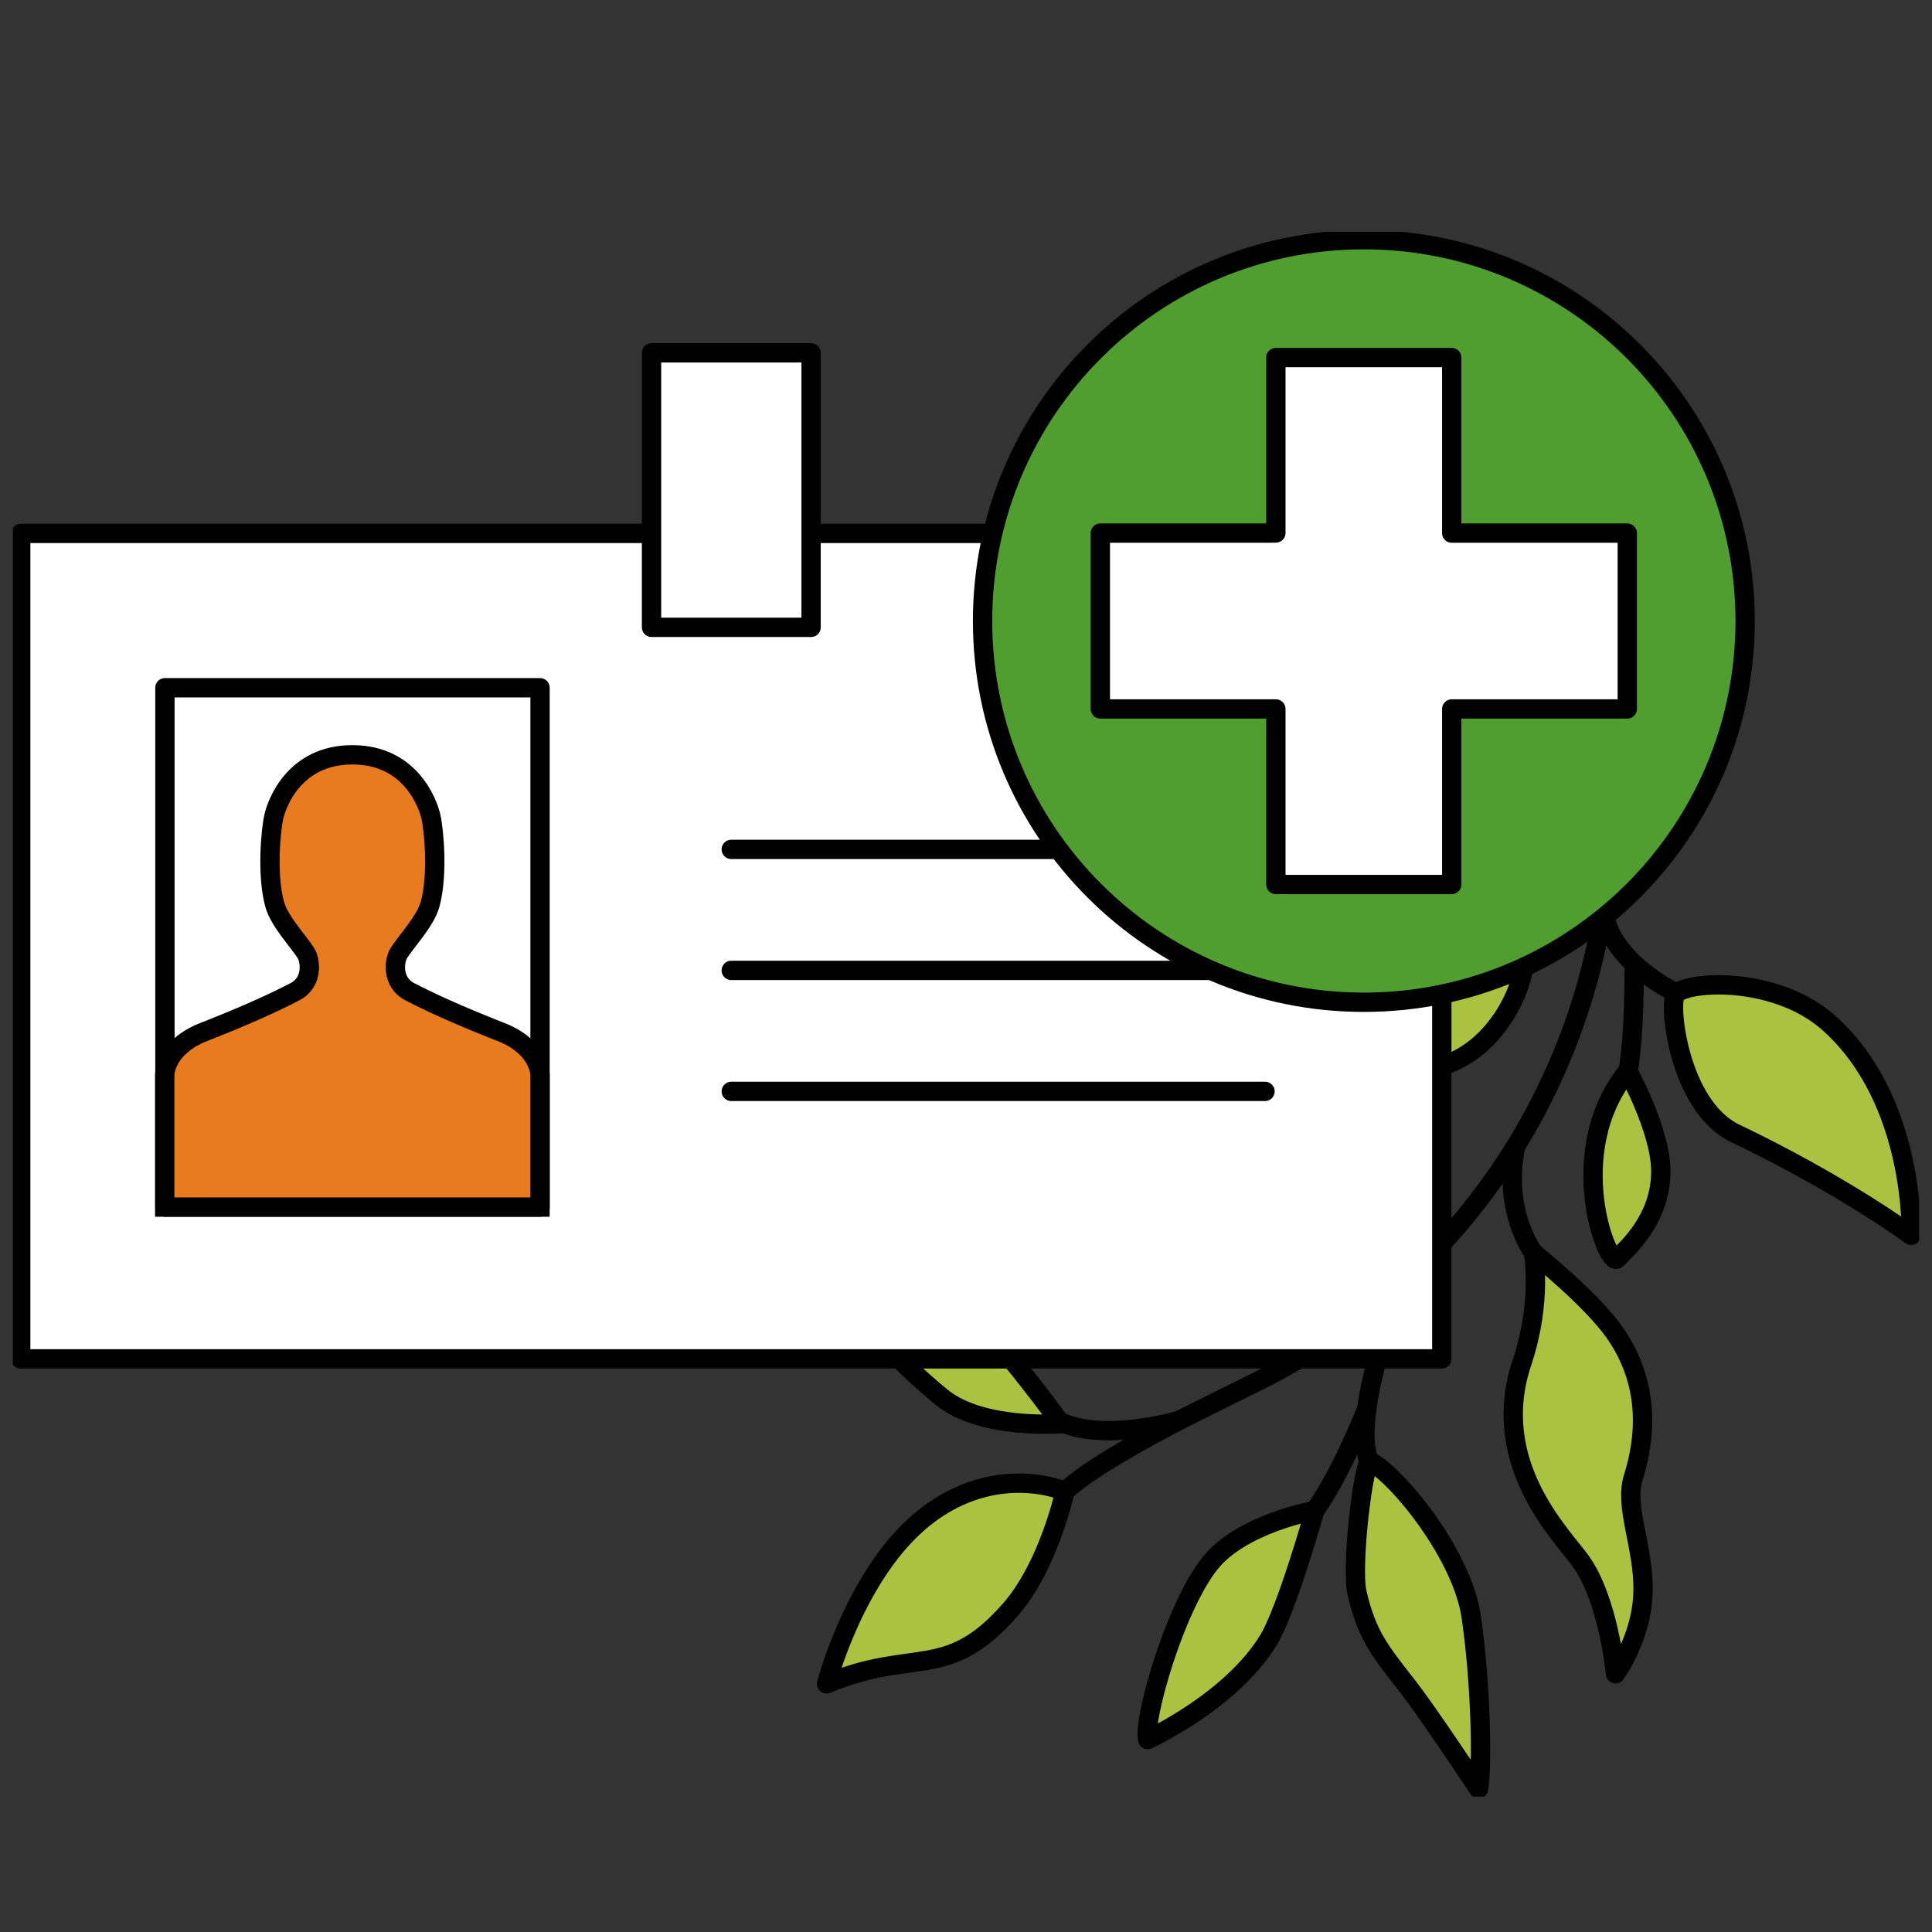 <svg width="150" height="150" viewBox="0 0 150 150" fill="none" xmlns="http://www.w3.org/2000/svg">
<rect x="0" y="0" width="150" height="150" fill="#333333" stroke="none"/>
<g clip-path="url(#clip0_164_1760)">
<path d="M148.383 95.898C148.383 95.898 148.748 85.417 141.966 79.397C138.08 75.949 131.614 76.063 130.146 77.101C129.456 77.588 130.276 85.863 134.713 87.988C143.159 92.037 148.375 95.906 148.375 95.906L148.383 95.898Z" fill="#A9C23F" stroke="black" stroke-width="1.5" stroke-linecap="round" stroke-linejoin="round"/>
<path d="M118.236 75.446C118.399 74.692 108.793 63.577 96.04 74.773C96.04 74.773 103.747 81.003 105.654 81.96C112.882 85.563 117.385 79.429 118.236 75.446Z" fill="#A9C23F" stroke="black" stroke-width="1.5" stroke-linecap="round" stroke-linejoin="round"/>
<path d="M130.154 77.101C130.154 77.101 123.088 73.791 124.743 68.607" stroke="black" stroke-width="1.5" stroke-linecap="round" stroke-linejoin="round"/>
<path d="M117.758 75.341C117.758 75.341 123.737 72.947 124.978 65.719" stroke="black" stroke-width="1.5" stroke-linecap="round" stroke-linejoin="round"/>
<path d="M82.686 115.774C82.686 115.774 81.445 121.534 78.46 124.958C73.519 130.621 70.988 127.878 64.173 130.734C64.173 130.734 66.291 122.573 71.304 118.216C75.385 114.671 79.896 114.728 82.686 115.782V115.774Z" fill="#A9C23F" stroke="black" stroke-width="1.5" stroke-linecap="round" stroke-linejoin="round"/>
<path d="M106.408 113.462C108.688 114.752 113.531 120.796 114.221 125.501C115.024 131.018 115.072 137.387 114.797 138.879C114.797 138.879 110.846 132.941 109.45 131.14C107.179 128.211 106.157 127.083 105.361 123.684C104.867 121.567 105.897 113.17 106.408 113.462Z" fill="#A9C23F" stroke="black" stroke-width="1.5" stroke-linecap="round" stroke-linejoin="round"/>
<path d="M102.084 117.275C102.084 117.275 96.373 118.273 93.907 121.421C91.165 124.925 88.747 133.492 89.104 135.058C89.104 135.058 95.61 132.081 98.499 127.311C99.902 124.998 102.084 117.267 102.084 117.267V117.275Z" fill="#A9C23F" stroke="black" stroke-width="1.5" stroke-linecap="round" stroke-linejoin="round"/>
<path d="M82.378 110.533C82.378 110.533 76.302 111.028 73.17 108.53C69.658 105.723 64.255 99.93 64.052 98.332C64.052 98.332 71.183 98.876 75.547 102.348C77.657 104.027 82.386 110.533 82.386 110.533H82.378Z" fill="#A9C23F" stroke="black" stroke-width="1.5" stroke-linecap="round" stroke-linejoin="round"/>
<path d="M125.425 129.947C125.425 129.947 127.501 127.14 127.566 123.546C127.631 120.09 126.09 117.007 126.804 114.728C128.175 110.347 127.534 106.607 125.408 103.524C123.55 100.839 119.226 97.44 119.048 97.237C119.048 97.237 119.77 100.969 118.172 105.755C115.551 113.576 121.206 119.109 122.699 121.169C124.897 124.195 125.433 129.955 125.433 129.955L125.425 129.947Z" fill="#A9C23F" stroke="black" stroke-width="1.5" stroke-linecap="round" stroke-linejoin="round"/>
<path d="M126.382 83.153C126.382 83.153 128.929 87.737 128.945 90.909C128.961 94.698 126.26 96.977 125.554 97.732C124.848 98.486 121.279 89.449 126.382 83.153Z" fill="#A9C23F" stroke="black" stroke-width="1.5" stroke-linecap="round" stroke-linejoin="round"/>
<path d="M119.039 97.237C119.039 97.237 116.622 93.984 117.677 89.002" stroke="black" stroke-width="1.5" stroke-linecap="round" stroke-linejoin="round"/>
<path d="M108.866 99.598C108.866 99.598 105.037 109.146 106.189 113.17" stroke="black" stroke-width="1.5" stroke-linecap="round" stroke-linejoin="round"/>
<path d="M106.124 109.365C106.124 109.365 104.201 114.273 102.084 117.283" stroke="black" stroke-width="1.5" stroke-linecap="round" stroke-linejoin="round"/>
<path d="M82.703 115.758C84.617 114.006 88.852 111.661 92.073 110.014L98.563 106.785C117.417 96.912 127.241 76.574 124.653 56.633" stroke="black" stroke-width="1.5" stroke-linecap="round" stroke-linejoin="round"/>
<path d="M91.465 110.298C91.465 110.298 85.226 112.14 81.876 110.152" stroke="black" stroke-width="1.5" stroke-linecap="round" stroke-linejoin="round"/>
<path d="M126.876 74.935C126.876 74.935 126.949 80.159 126.365 83.461" stroke="black" stroke-width="1.5" stroke-linecap="round" stroke-linejoin="round"/>
<path d="M111.941 41.413H1.608V105.504H111.941V41.413Z" fill="white" stroke="black" stroke-width="1.5" stroke-linecap="round" stroke-linejoin="round"/>
<path d="M56.775 65.946H98.215" stroke="black" stroke-width="1.5" stroke-linecap="round" stroke-linejoin="round"/>
<path d="M56.775 75.341H98.215" stroke="black" stroke-width="1.5" stroke-linecap="round" stroke-linejoin="round"/>
<path d="M56.775 84.735H98.215" stroke="black" stroke-width="1.5" stroke-linecap="round" stroke-linejoin="round"/>
<path d="M105.889 77.815C122.238 77.815 135.492 64.561 135.492 48.212C135.492 31.862 122.238 18.608 105.889 18.608C89.54 18.608 76.286 31.862 76.286 48.212C76.286 64.561 89.54 77.815 105.889 77.815Z" fill="#509E2F" stroke="black" stroke-width="1.5" stroke-linecap="round" stroke-linejoin="round"/>
<path d="M41.928 53.396H12.804V93.716H41.928V53.396Z" fill="white" stroke="black" stroke-width="1.5" stroke-linecap="round" stroke-linejoin="round"/>
<path d="M41.928 93.716V83.453C41.928 83.453 41.928 81.311 38.886 80.119C38.635 80.022 38.399 79.924 38.164 79.835C34.14 78.229 32.347 77.263 31.844 77.012C30.384 76.282 30.619 74.578 30.936 74.051C31.52 73.077 33.021 71.56 33.394 70.197C34.019 67.917 33.694 64.437 33.451 63.382C33.207 62.328 31.828 58.604 27.374 58.604C27.374 58.604 27.366 58.604 27.358 58.604C27.35 58.604 27.35 58.604 27.342 58.604C22.888 58.604 21.509 62.328 21.265 63.382C21.022 64.437 20.698 67.917 21.322 70.197C21.695 71.56 23.188 73.077 23.78 74.051C24.097 74.578 24.332 76.282 22.872 77.012C22.369 77.263 20.576 78.229 16.552 79.835C16.317 79.932 16.081 80.022 15.83 80.119C12.788 81.311 12.788 83.453 12.788 83.453V93.716H41.912H41.928Z" fill="#E87B1E" stroke="black" stroke-width="1.5" stroke-miterlimit="10"/>
<path d="M62.973 27.395H50.585V48.707H62.973V27.395Z" fill="white" stroke="black" stroke-width="1.5" stroke-linecap="round" stroke-linejoin="round"/>
<path d="M99.058 55.043V68.672H112.712V55.043H113.474H126.341V41.389H113.474H112.712V27.76H99.058V41.381L98.442 41.389H85.429V55.043H98.442H99.058Z" fill="white" stroke="black" stroke-width="1.5" stroke-linecap="round" stroke-linejoin="round"/>
</g>
<defs>
<clipPath id="clip0_164_1760">
<rect width="148" height="121.488" fill="white" transform="translate(1 18)"/>
</clipPath>
</defs>
</svg>
